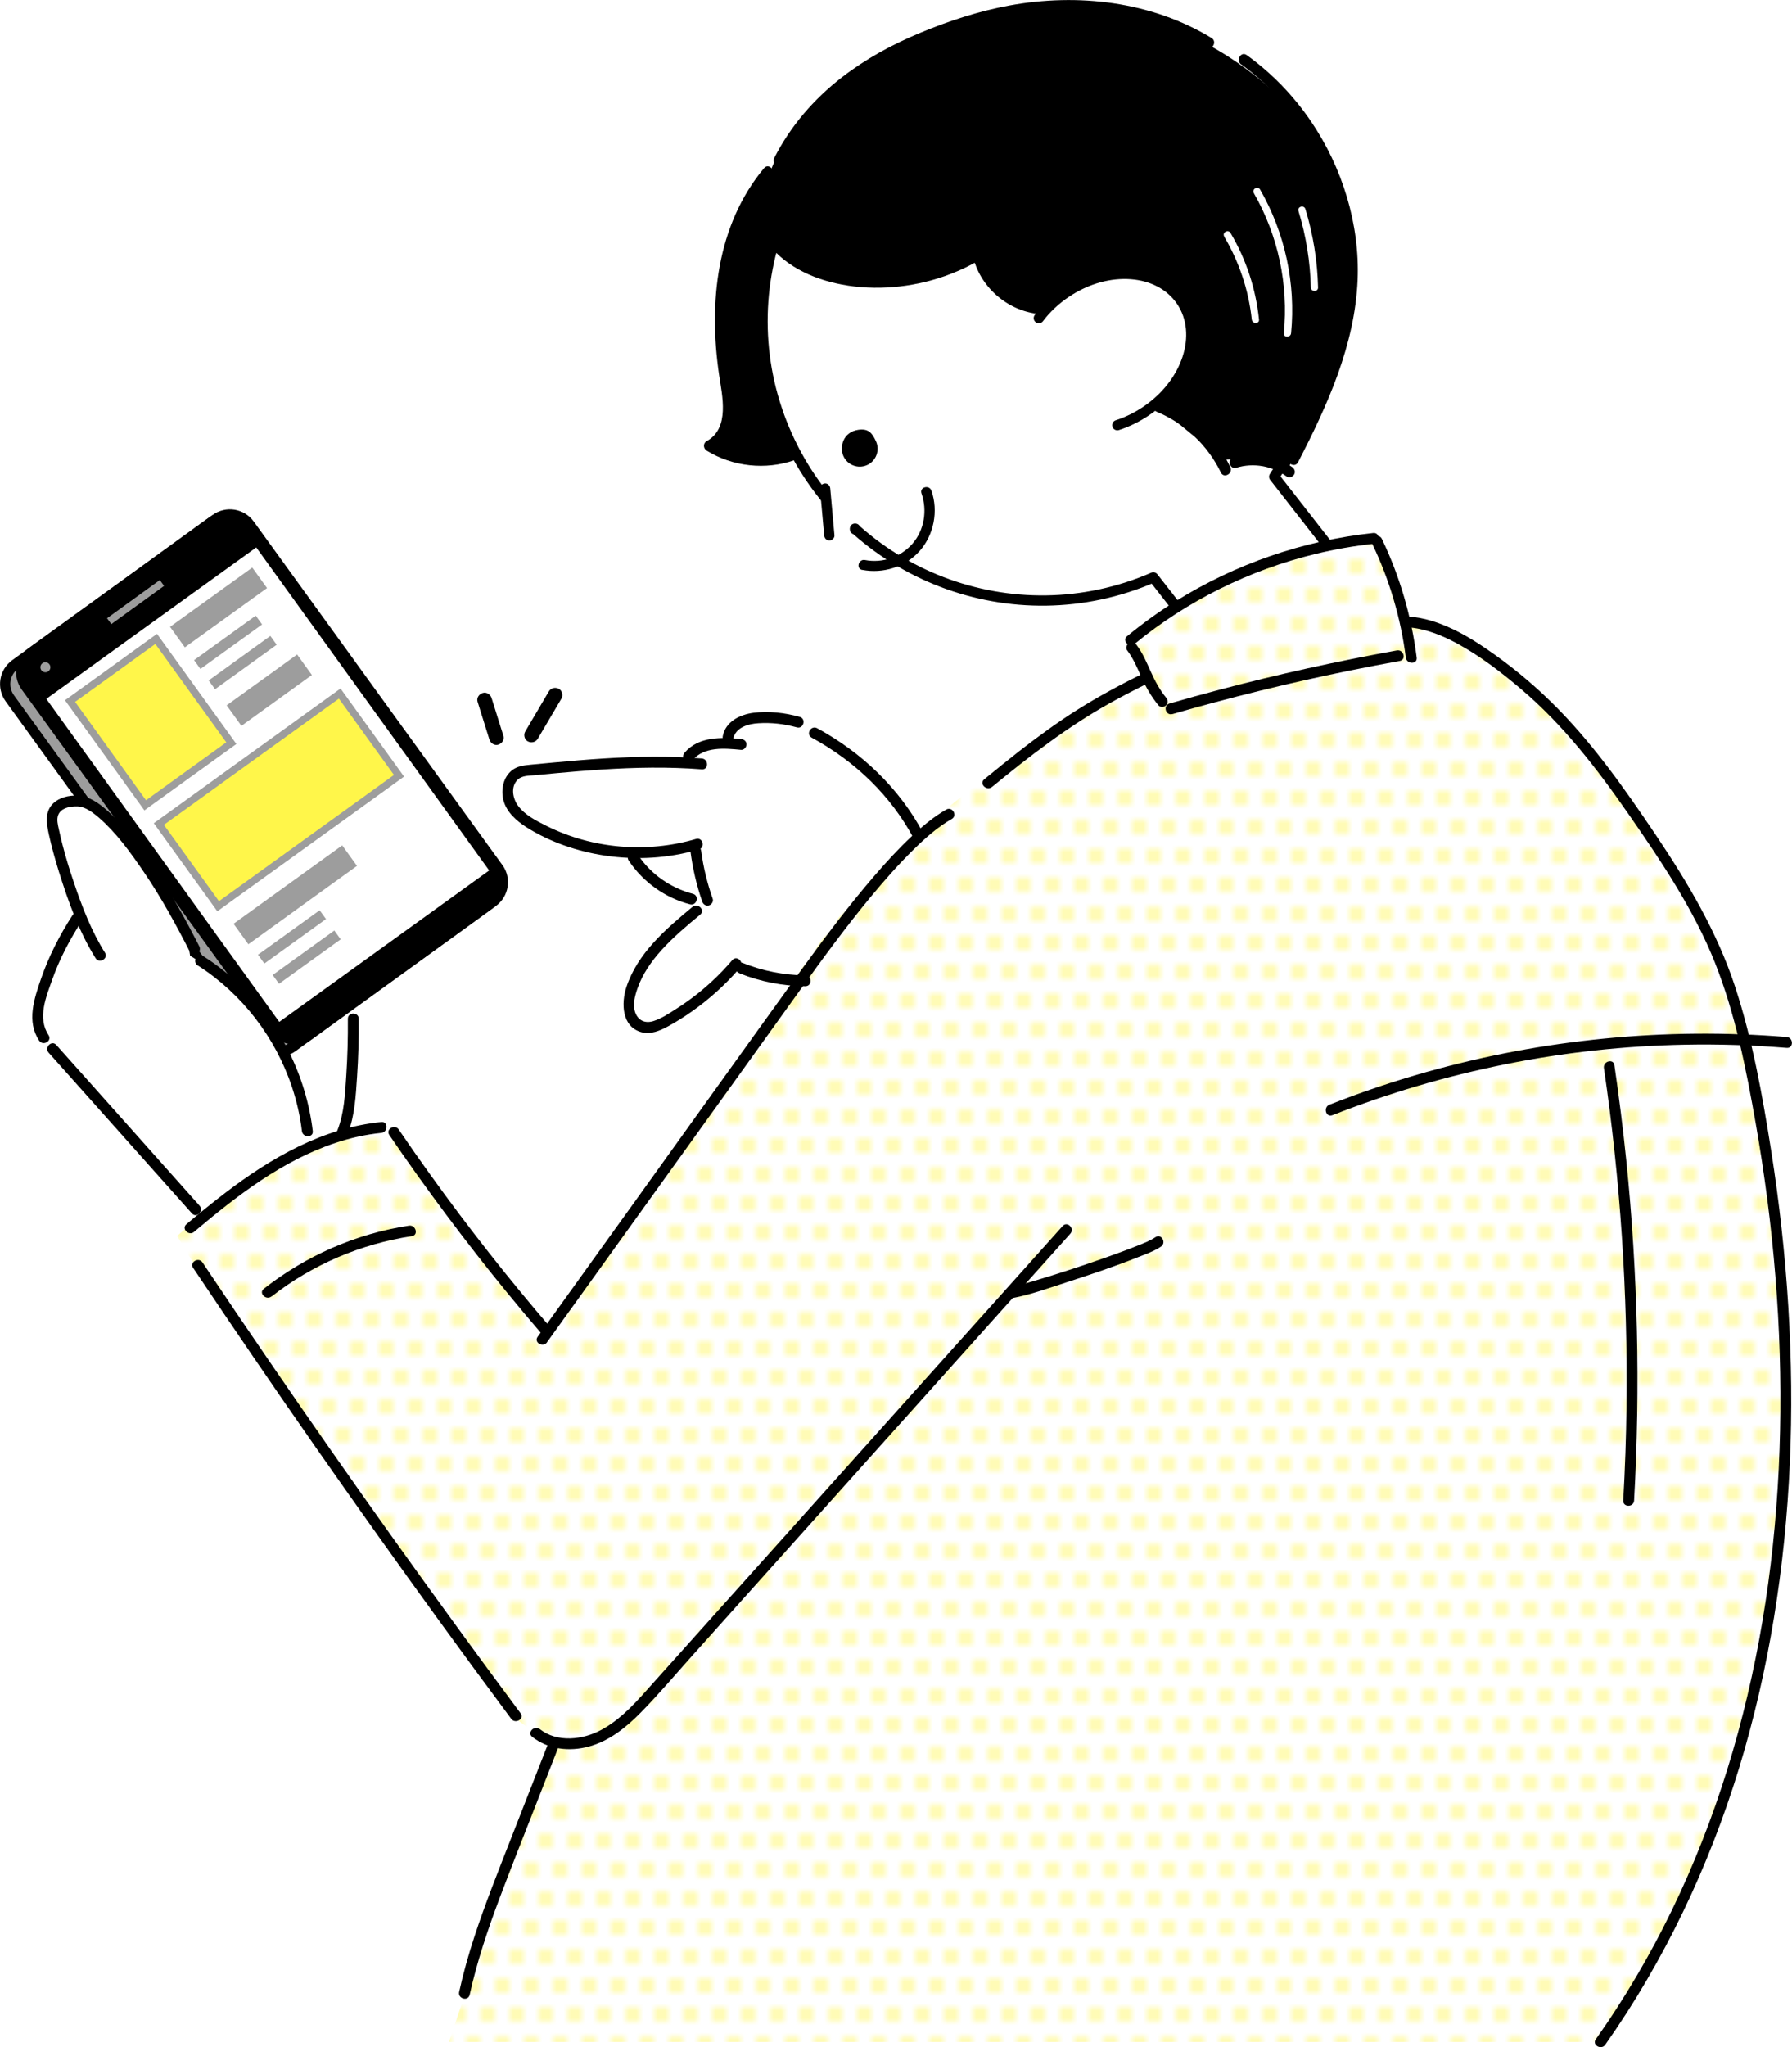 <?xml version="1.0" encoding="UTF-8"?><svg id="_レイヤー_2" xmlns="http://www.w3.org/2000/svg" xmlns:xlink="http://www.w3.org/1999/xlink" viewBox="0 0 247.52 282.68"><defs><style>.cls-1{fill:none;}.cls-1,.cls-2,.cls-3,.cls-4,.cls-5,.cls-6{stroke-width:0px;}.cls-2{fill:url(#_新規パターン);}.cls-7,.cls-8,.cls-9{stroke:#000;stroke-linecap:round;stroke-linejoin:round;stroke-width:1.42px;}.cls-7,.cls-3{fill:#000;}.cls-10{stroke:#9d9d9d;stroke-miterlimit:10;}.cls-10,.cls-5{fill:#fff64a;}.cls-8,.cls-6{fill:#fff;}.cls-9,.cls-4{fill:#9d9d9d;}</style><pattern id="_新規パターン" x="0" y="0" width="8" height="8" patternTransform="translate(-1566.63 -49.82)" patternUnits="userSpaceOnUse" viewBox="0 0 8 8"><rect class="cls-1" width="8" height="8"/><circle class="cls-5" cx="6" cy="8" r=".75"/><circle class="cls-5" cx="2" cy="8" r=".75"/><circle class="cls-5" cx="8" cy="4" r=".75"/><circle class="cls-5" cx="4" cy="4" r=".75"/><circle class="cls-5" cx="0" cy="4" r=".75"/><circle class="cls-5" cx="6" cy="0" r=".75"/><circle class="cls-5" cx="2" cy="0" r=".75"/></pattern></defs><g id="_携帯単色"><path class="cls-3" d="M65.97,96.92c.54,1.74,1.09,3.48,1.63,5.21.16.5.7.87,1.23.7s.87-.7.7-1.23c-.54-1.74-1.09-3.48-1.63-5.21-.16-.5-.7-.87-1.23-.7s-.87.7-.7,1.23h0Z"/><path class="cls-3" d="M75.81,95.47l-3.26,5.54c-.27.45-.12,1.12.36,1.37s1.08.12,1.37-.36l3.26-5.54c.27-.45.12-1.12-.36-1.37s-1.08-.12-1.37.36h0Z"/><path class="cls-3" d="M106.07,23.74c-4.86,5.97-5.96,13.66-6.5,20.46-.21,2.62,1.27,8.71,1.2,11.34s-.4,4.92-2.8,6.02c5.2,2.26,10.36,3.13,15.84-1.04"/><path class="cls-8" d="M186.16,78.84l-10.16-13.01c7.18-10.74,8.82-24.83,3.09-37.46-8.81-19.41-31.7-28.01-51.11-19.2s-28.01,31.7-19.2,51.11c8.72,19.22,31.24,27.82,50.52,19.45l9.74,12.47c3.34,4.28,9.53,5.04,13.81,1.7l1.61-1.26c4.28-3.34,5.04-9.53,1.7-13.81Z"/><path class="cls-3" d="M116.5,62.99c-.56-1.24-.09-3.33,2.05-3.64,1.35-.19,1.89.36,2.45,1.6s.01,2.71-1.23,3.27-2.71.01-3.27-1.23Z"/><path class="cls-3" d="M119.09,78.69c2.87.56,5.98-.4,7.94-2.61s2.61-5.51,1.62-8.33c-.3-.85-1.67-.49-1.37.38.82,2.33.4,5.07-1.25,6.95s-4.17,2.71-6.56,2.25c-.89-.17-1.27,1.19-.38,1.37h0Z"/><path class="cls-6" d="M114.23,67.58l.61,6.4c.03.32.49.32.65.27,2.6-.84,4.57-2.22,5.71-5.25.06-.16.11-.61-.21-.67l-6.32-1.15c-.25-.04-.46.15-.44.4Z"/><path class="cls-3" d="M113.26,67.47c.19,2.15.39,4.31.58,6.46.03.38.3.71.71.71.36,0,.74-.33.71-.71-.19-2.15-.39-4.31-.58-6.46-.03-.38-.3-.71-.71-.71-.36,0-.74.33-.71.71h0Z"/><path class="cls-3" d="M180.51,17.25C165.41.21,148.13-.55,135.62,2.86c-4.21.56-8.78,2.01-13.25,4.38-12.55,6.67-19.57,18.02-15.68,25.35,3.72,7,20.73,7.94,28.7,2.08.19,1.29,1.07,2.9,2.77,5.21,1.72,2.35,4.68,3.24,7.44,2.61,7.3,7.51,18.26,17.39,23.69,21,4.47-.58,8.81.82,8.81.82,9.05-14.14,12.06-36.18,2.4-47.08Z"/><path class="cls-8" d="M143.49,43.93c.99-1.32,2.25-2.52,3.76-3.53,5.77-3.87,12.9-3.33,15.94,1.2s.83,11.34-4.94,15.2c-1.26.84-2.58,1.48-3.92,1.91"/><path class="cls-3" d="M105.54,23.21c-6.6,7.92-7.67,18.65-6.22,28.52.43,2.93,1.53,7.4-1.72,9.19-.51.28-.47,1.01,0,1.3,3.6,2.22,8.14,2.72,12.13,1.32.9-.32.52-1.77-.4-1.45-3.64,1.28-7.69.86-10.98-1.17v1.3c2.88-1.58,3.24-5.11,2.85-8.04-.29-2.22-.69-4.4-.85-6.64-.35-5,.01-10.09,1.61-14.87,1.02-3.05,2.57-5.92,4.64-8.39.61-.74-.44-1.8-1.06-1.06h0Z"/><path class="cls-6" d="M43.79,159.83c5.8-1.52,5.63-19.13,4.27-23.96-1.72-6.12-6.29-11.33-12.51-12.67-6.21-1.34-13.08,1.02-17.16,5.88"/><path class="cls-9" d="M68.81,119.86l-34.34-47.43c-1.09-1.5-3.18-1.83-4.68-.75l-2.35,1.7h0l-15.07,10.92-10.27,7.44c-1.5,1.09-1.83,3.18-.75,4.68l34.34,47.43c1.09,1.5,3.18,1.83,4.68.75l25.07-18.15h0s2.63-1.91,2.63-1.91c1.5-1.09,1.83-3.18.75-4.68Z"/><rect class="cls-7" x="17.17" y="74.85" width="37.65" height="65.26" rx="3.35" ry="3.35" transform="translate(-56.2 41.53) rotate(-35.91)"/><rect class="cls-6" x="19.11" y="80.86" width="35.75" height="55" transform="translate(-56.4 42.1) rotate(-35.8)"/><rect class="cls-4" x="14.22" y="82.64" width="9" height="1" transform="translate(-45.2 26.78) rotate(-35.91)"/><circle class="cls-4" cx="6.27" cy="92.14" r=".69"/><rect class="cls-10" x="13.47" y="90.84" width="14.67" height="17.75" transform="translate(-54.39 31.01) rotate(-35.8)"/><rect class="cls-10" x="23.12" y="103.46" width="30.8" height="14" transform="translate(-57.33 43.4) rotate(-35.8)"/><rect class="cls-4" x="23.18" y="82.14" width="14" height="3.49" transform="translate(-43.36 33.5) rotate(-35.8)"/><rect class="cls-4" x="31.19" y="93.56" width="12" height="3.49" transform="translate(-48.72 39.76) rotate(-35.8)"/><rect class="cls-4" x="31.53" y="121.82" width="18.5" height="3.49" transform="translate(-64.57 47.2) rotate(-35.8)"/><rect class="cls-4" x="35.08" y="128.63" width="10.5" height="1.5" transform="translate(-68.06 48.03) rotate(-35.8)"/><rect class="cls-4" x="37.1" y="131.43" width="10.5" height="1.5" transform="translate(-69.31 49.74) rotate(-35.8)"/><rect class="cls-4" x="26.25" y="87.95" width="10.5" height="1.5" transform="translate(-45.93 35.18) rotate(-35.8)"/><rect class="cls-4" x="28.27" y="90.75" width="10.5" height="1.5" transform="translate(-47.19 36.89) rotate(-35.8)"/><path class="cls-6" d="M30.7,169.84c-6.31-4.33-19.94-19.84-23.87-26.03-4.2-6.63,2.59-15.28,4.33-18.66-1.57-2.47-5.23-9.61-3.91-12.71,1.42-3.35,5.26-1.06,6.65-.29,2.04,1.13,5.96,6.36,7.22,8.82,2.54,4.91,4.59,6.81,5.14,11.01,2.24,1.25,9.48,7.24,11.21,10.47,3.73,6.99,5.44,11.81,4.98,17.38l3.05-2.4"/><path class="cls-6" d="M96.12,105.43c-5.54-.53-19.04.39-24.48,1.25-1.39.22-2.68,2.7-.37,4.82,1.29,1.18,4.91,3.85,6.15,4.23,2.63.8,5.81,1.75,10.07,2.73,1.21,3.4,6.3,5.14,9.43,6.51-5.76,4.18-11.75,12.53-9.57,15.73,1.3,1.9,4.39.81,6.9-1.04,3.38-2.49,4.77-3.24,7.43-6.55,5.29,1.81,9.81,2.88,14.87,2.27,5.07-.61,10.03-3.92,11.43-8.83,1.48-5.22,1.09-5.63-1.1-10.6-3.39-7.67-11.23-13.15-16.81-16.28-1.53-.86-4.5-.9-5.75-.51-1.68.52-4.15,1.47-3.29,3.53-3.1-1.14-7.99,2.02-4.92,2.75Z"/><path class="cls-3" d="M118.11,73.79c.97,0,.97-1.5,0-1.5s-.97,1.5,0,1.5h0Z"/><path class="cls-6" d="M242.54,154.1c-4.45-28.75-25.36-62.71-48.8-68.92-.77-3.75-2.13-8.91-4.06-10.84-5.45-.35-28.19,6.81-33.49,14.05l2.8,5.46c-.87.55-1.72,1.13-2.58,1.72l.06-1.34c-10.88,5.79-22.78,14.6-30.28,21.34-8.36,7.5-13.21,14.77-20.15,25.05-3.97,5.87-15.29,22.02-15.29,22.02-7.28,8.82-11.25,15.1-15.9,21.3-6.66-7.49-15.85-19.93-21.68-28.24-11.13,1.54-20.4,7.89-28.72,14.97,10.56,17.92,38.11,54.89,45.16,65.07.94,1.35,4.41,3.71,6.6,4.61-4.65,13.26-9.36,27.16-14.2,41.62h158.53c31.42-46.09,26.85-96.54,22-127.87Z"/><path class="cls-2" d="M242.54,154.1c-4.45-28.75-25.36-62.71-48.8-68.92-.77-3.75-2.13-8.91-4.06-10.84-5.45-.35-28.19,6.81-33.49,14.05l2.8,5.46c-.87.55-1.72,1.13-2.58,1.72l.06-1.34c-10.88,5.79-22.78,14.6-30.28,21.34-8.36,7.5-13.21,14.77-20.15,25.05-3.97,5.87-15.29,22.02-15.29,22.02-7.28,8.82-11.25,15.1-15.9,21.3-6.66-7.49-15.85-19.93-21.68-28.24-11.13,1.54-20.4,7.89-28.72,14.97,10.56,17.92,38.11,54.89,45.16,65.07.94,1.35,4.41,3.71,6.6,4.61-4.65,13.26-9.36,27.16-14.2,41.62h158.53c31.42-46.09,26.85-96.54,22-127.87Z"/><path class="cls-3" d="M14.5,131.56c-1.87-2.97-3.16-6.33-4.28-9.65-.58-1.7-1.11-3.42-1.56-5.16-.19-.74-.37-1.48-.53-2.23-.13-.62-.33-1.32-.1-1.95.33-.9,1.4-1.18,2.27-1.21.59-.02.8,0,1.33.2.77.31,1.47.86,2.09,1.4,2.4,2.11,4.33,4.79,6.13,7.43,2.4,3.52,4.45,7.26,6.38,11.05.44.86,1.73.1,1.3-.76-1.87-3.66-3.85-7.28-6.14-10.69-1.9-2.83-3.97-5.75-6.53-8.02-1.18-1.05-2.56-2.06-4.2-2.11-1.15-.04-2.43.25-3.29,1.06-1.21,1.14-.95,2.75-.64,4.21.38,1.76.87,3.5,1.4,5.22,1.28,4.09,2.78,8.31,5.07,11.96.51.82,1.81.06,1.3-.76h0Z"/><path class="cls-3" d="M27.32,133.32c6.1,3.9,10.75,9.95,13.02,16.82.65,1.96,1.12,3.99,1.36,6.04.11.95,1.61.96,1.5,0-.91-7.62-4.5-14.81-10.03-20.14-1.56-1.5-3.27-2.85-5.1-4.01-.82-.52-1.57.78-.76,1.3h0Z"/><path class="cls-3" d="M6.72,145.36c6.6,7.4,13.19,14.8,19.79,22.2.64.72,1.7-.34,1.06-1.06-6.6-7.4-13.19-14.8-19.79-22.2-.64-.72-1.7.34-1.06,1.06h0Z"/><path class="cls-3" d="M6.71,142.94c-1.58-2.37-.33-5.31.53-7.73,1.01-2.85,2.43-5.52,4.07-8.06.53-.81-.77-1.57-1.3-.76-1.78,2.75-3.27,5.66-4.34,8.76-.95,2.76-2.03,5.89-.26,8.55.53.8,1.83.05,1.3-.76h0Z"/><path class="cls-3" d="M48.05,140.69c.02,2.61-.05,5.22-.22,7.82s-.29,5.24-1.23,7.59c-.36.9,1.09,1.29,1.45.4.96-2.42,1.1-5.25,1.27-7.82s.26-5.32.23-7.99c0-.96-1.51-.97-1.5,0h0Z"/><path class="cls-3" d="M26.8,170.11c5.87-4.95,12.18-9.86,19.57-12.3,2.04-.68,4.15-1.15,6.3-1.37.95-.1.96-1.6,0-1.5-8.08.81-15.23,4.94-21.57,9.79-1.82,1.39-3.6,2.84-5.35,4.32-.74.62.33,1.68,1.06,1.06h0Z"/><path class="cls-3" d="M26.68,175.08c5.52,8.26,11.12,16.46,16.81,24.61s11.4,16.17,17.21,24.18c3.28,4.51,6.58,9,9.91,13.48.57.77,1.87.02,1.3-.76-5.93-7.97-11.78-16-17.55-24.08s-11.42-16.16-17.01-24.32c-3.15-4.6-6.28-9.22-9.38-13.86-.53-.8-1.83-.05-1.3.76h0Z"/><path class="cls-3" d="M53.77,156.73c5.11,7.48,10.53,14.75,16.27,21.76,1.65,2.02,3.32,4.01,5.02,5.98.63.73,1.69-.33,1.06-1.06-5.85-6.8-11.41-13.85-16.64-21.14-1.5-2.08-2.97-4.18-4.41-6.3-.54-.79-1.84-.04-1.3.76h0Z"/><path class="cls-3" d="M73.53,239.85c2.22,1.74,5.12,2.05,7.8,1.33,2.86-.77,5.23-2.7,7.26-4.78,2.4-2.45,4.62-5.08,6.91-7.64,2.41-2.69,4.83-5.38,7.24-8.08,9.6-10.71,19.2-21.41,28.79-32.12,5.44-6.07,10.87-12.13,16.31-18.2.64-.72-.41-1.78-1.06-1.06-9.38,10.46-18.75,20.92-28.13,31.38s-18.75,20.92-28.13,31.38c-2.24,2.5-4.46,5.2-7.47,6.82-2.54,1.37-6.07,1.79-8.48-.1-.75-.59-1.82.47-1.06,1.06h0Z"/><path class="cls-3" d="M75.54,185.37c7.77-10.8,15.53-21.61,23.3-32.41,3.88-5.4,7.77-10.8,11.65-16.21,3.19-4.44,6.41-8.85,9.91-13.06,1.84-2.21,3.74-4.37,5.79-6.38,1.6-1.57,3.31-3.11,5.27-4.22.84-.48.08-1.77-.76-1.3-1.77,1.01-3.35,2.35-4.82,3.74-1.81,1.7-3.49,3.54-5.11,5.42-3.54,4.1-6.8,8.44-9.97,12.82-7.79,10.78-15.53,21.6-23.29,32.4-4.42,6.14-8.83,12.29-13.25,18.43-.56.79.74,1.53,1.3.76h0Z"/><path class="cls-3" d="M137.02,108.67c5.18-4.25,10.46-8.33,16.32-11.6,1.8-1,3.62-1.94,5.47-2.84.87-.42.11-1.72-.76-1.3-3.17,1.54-6.28,3.21-9.26,5.09-2.75,1.74-5.38,3.66-7.95,5.66-1.65,1.29-3.27,2.61-4.89,3.93-.75.61.32,1.67,1.06,1.06h0Z"/><path class="cls-3" d="M139.94,179.23c2.53-.48,5.03-1.4,7.47-2.19,3.26-1.05,6.52-2.15,9.71-3.41,1.08-.43,2.27-.83,3.24-1.49.8-.54.05-1.84-.76-1.3s-1.67.85-2.52,1.19c-1.47.59-2.97,1.14-4.46,1.66-3.24,1.14-6.5,2.21-9.79,3.19-1.08.32-2.17.67-3.28.88-.95.18-.55,1.63.4,1.45h0Z"/><path class="cls-3" d="M64.87,275.47c1.01-4.57,2.5-9.01,4.15-13.39s3.49-9,5.25-13.5c1-2.57,2.01-5.14,3.01-7.71.35-.9-1.1-1.29-1.45-.4-1.77,4.52-3.54,9.05-5.31,13.57s-3.5,8.84-4.98,13.35c-.83,2.52-1.55,5.08-2.12,7.67-.21.94,1.24,1.34,1.45.4h0Z"/><path class="cls-3" d="M194.4,86.62c2.44.17,4.75,1.09,6.88,2.25,3.17,1.72,6.06,3.95,8.8,6.27,5.84,4.95,10.55,11.06,14.89,17.32s8.99,13.12,11.91,20.48c2.82,7.11,4.31,14.7,5.63,22.21,2.46,13.99,3.67,28.22,3.36,42.43-.3,14.06-2.11,28.11-5.81,41.69s-9.2,26.39-16.78,38.1c-.92,1.43-1.88,2.84-2.86,4.23-.56.79.74,1.54,1.3.76,8.18-11.61,14.31-24.57,18.47-38.14,4.18-13.66,6.39-27.89,7.03-42.14s-.33-28.93-2.58-43.2c-1.2-7.58-2.57-15.25-4.96-22.56-2.5-7.65-6.59-14.5-11.06-21.15-4.34-6.44-8.86-12.86-14.43-18.3-2.73-2.67-5.72-5.11-8.87-7.26-2.34-1.6-4.86-3.06-7.59-3.88-1.09-.33-2.2-.53-3.33-.6-.96-.07-.96,1.43,0,1.5h0Z"/><path class="cls-3" d="M96.94,104.74c-4.49-.36-9.01-.28-13.5,0-2.29.14-4.58.34-6.87.55-1.1.1-2.21.21-3.31.31-.93.09-1.86.2-2.6.82-1.15.95-1.48,2.61-1.14,4.02.41,1.69,1.83,2.93,3.24,3.82,3.22,2.03,7,3.31,10.75,3.88,4.35.66,8.8.4,13.03-.84.92-.27.53-1.72-.4-1.45-6.77,1.99-14.24,1.38-20.57-1.76-1.43-.71-3.04-1.51-4.01-2.82-.74-1-1.05-2.62-.07-3.59.6-.6,1.59-.56,2.38-.63,1.02-.1,2.04-.2,3.06-.29,2.04-.19,4.09-.36,6.14-.49,4.62-.3,9.25-.39,13.87-.03.96.08.96-1.42,0-1.5h0Z"/><path class="cls-3" d="M95.37,117.56c.31,2.37.84,4.69,1.63,6.95.13.38.51.64.92.52.37-.1.66-.54.52-.92-.74-2.12-1.29-4.32-1.58-6.55-.05-.4-.31-.75-.75-.75-.36,0-.8.35-.75.75h0Z"/><path class="cls-3" d="M95.65,125.23c-3.69,3.06-7.6,6.4-9.14,11.11-.71,2.18-.64,5.44,2.07,6.19,1.29.36,2.59-.2,3.71-.81s2.23-1.31,3.28-2.05c2.46-1.73,4.69-3.76,6.65-6.04.63-.73-.43-1.79-1.06-1.06-1.49,1.74-3.14,3.34-4.95,4.76-.91.71-1.85,1.38-2.83,2s-2.03,1.34-3.15,1.68-2.06-.07-2.47-1.15-.07-2.33.3-3.39c.69-1.97,1.91-3.72,3.3-5.26,1.63-1.8,3.49-3.37,5.36-4.91.74-.62-.32-1.67-1.06-1.06h0Z"/><path class="cls-3" d="M102.15,134.41c2.88,1.15,5.97,1.75,9.08,1.78.97,0,.97-1.49,0-1.5-2.98-.03-5.91-.62-8.68-1.73-.38-.15-.82.16-.92.52-.12.43.15.77.52.92h0Z"/><path class="cls-3" d="M95.62,105c1.66-1.94,4.45-1.67,6.74-1.45.4.04.75-.37.75-.75,0-.44-.35-.71-.75-.75-2.69-.26-5.87-.37-7.8,1.89-.26.31-.3.76,0,1.06.27.27.8.31,1.06,0h0Z"/><path class="cls-3" d="M101.26,102.07c.31-1.61,2.04-2.11,3.47-2.2,1.8-.12,3.59.09,5.33.57.93.26,1.33-1.19.4-1.45-2.06-.57-4.28-.83-6.4-.56-1.86.24-3.85,1.22-4.23,3.23-.18.94,1.26,1.35,1.45.4h0Z"/><path class="cls-3" d="M86.84,118.84c1.98,2.96,5.01,5.14,8.47,6.04.94.24,1.33-1.2.4-1.45-3.07-.8-5.81-2.71-7.57-5.35-.53-.8-1.83-.05-1.3.76h0Z"/><path class="cls-3" d="M37.51,179.03c5.61-4.4,12.34-7.26,19.38-8.33.95-.14.55-1.59-.4-1.45-7.31,1.11-14.23,4.15-20.05,8.71-.76.6.31,1.65,1.06,1.06h0Z"/><path class="cls-3" d="M184.04,154c7.74-3.05,15.74-5.4,23.89-7.04s16.47-2.54,24.79-2.7c4.7-.09,9.39.06,14.07.44.96.08.96-1.42,0-1.5-8.36-.68-16.78-.61-25.14.21s-16.53,2.35-24.57,4.61c-4.56,1.28-9.05,2.79-13.45,4.53-.89.35-.5,1.8.4,1.45h0Z"/><path class="cls-3" d="M221.54,147.49c2.27,15.44,3.31,31.07,3.12,46.68-.05,4.35-.2,8.7-.45,13.04-.05.96,1.45.96,1.5,0,.87-15.65.52-31.37-1.08-46.97-.45-4.39-1-8.78-1.64-13.15-.14-.95-1.59-.55-1.45.4h0Z"/><path class="cls-3" d="M156.72,88.92c7.27-5.97,15.89-10.23,25.03-12.44,2.61-.63,5.26-1.1,7.93-1.38.95-.1.96-1.6,0-1.5-9.68,1.04-19.09,4.28-27.34,9.45-2.33,1.46-4.55,3.07-6.67,4.81-.75.61.32,1.67,1.06,1.06h0Z"/><path class="cls-3" d="M155.69,89.8c.86,1.15,1.42,2.47,2,3.77.62,1.38,1.36,2.65,2.32,3.83.26.31.79.27,1.06,0,.31-.31.26-.75,0-1.06-.9-1.1-1.56-2.35-2.14-3.64s-1.11-2.54-1.95-3.65c-.24-.32-.65-.49-1.03-.27-.32.19-.51.7-.27,1.03h0Z"/><path class="cls-3" d="M161.93,98.61c8.03-2.31,16.14-4.31,24.33-5.98,2.36-.48,4.72-.93,7.08-1.36.95-.17.55-1.62-.4-1.45-8.22,1.48-16.38,3.28-24.46,5.41-2.32.61-4.64,1.25-6.95,1.92-.93.27-.53,1.71.4,1.45h0Z"/><path class="cls-3" d="M189.57,75.16c2.36,4.92,3.92,10.23,4.61,15.65.12.94,1.62.96,1.5,0-.72-5.7-2.33-11.22-4.81-16.4-.42-.87-1.71-.11-1.3.76h0Z"/><path class="cls-3" d="M112.11,101.86c5.96,3.25,10.93,7.96,14.13,13.98.45.85,1.75.1,1.3-.76-3.31-6.23-8.5-11.16-14.67-14.52-.85-.46-1.61.83-.76,1.3h0Z"/><path class="cls-3" d="M104.98,31.75c1.77,3.82,5.66,6.11,9.6,7.16,4.55,1.22,9.51,1.05,14.04-.19,2.62-.72,5.13-1.82,7.44-3.26.82-.51.06-1.81-.76-1.3-3.82,2.39-8.23,3.79-12.73,4.03-4.09.21-8.43-.42-11.99-2.56-1.86-1.12-3.38-2.66-4.3-4.64-.41-.88-1.7-.11-1.3.76h0Z"/><path class="cls-3" d="M134.56,36.02c1.25,4.19,5.27,7.27,9.64,7.38.97.02.97-1.48,0-1.5-3.7-.1-7.14-2.73-8.19-6.28-.28-.92-1.72-.53-1.45.4h0Z"/><path class="cls-3" d="M159.78,56.87c3.87,1.58,7.04,4.64,8.86,8.39.42.87,1.72.11,1.3-.76-2-4.12-5.53-7.35-9.76-9.08-.38-.15-.82.17-.92.52-.12.43.15.77.52.92h0Z"/><path class="cls-3" d="M170.77,64.59c2.38-.72,4.95-.26,6.95,1.21.33.24.84.06,1.03-.27.22-.38.06-.79-.27-1.03-2.3-1.68-5.39-2.18-8.11-1.36-.92.28-.53,1.73.4,1.45h0Z"/><path class="cls-3" d="M108.24,22.56c3.83-7.52,10.58-12.71,18.17-16.1s16.65-5.62,25.36-4.76c5.22.52,10.33,2.11,14.82,4.85.83.5,1.58-.79.76-1.3C159.03.19,148.88-.97,139.42.76c-4.2.77-8.34,2.12-12.28,3.76s-7.55,3.6-10.86,6.16c-3.87,3-7.11,6.75-9.33,11.12-.44.86.86,1.62,1.3.76h0Z"/><path class="cls-3" d="M171.44,8.89c5.9,4.24,10.34,10.42,12.69,17.28,1.22,3.56,1.92,7.31,1.92,11.07,0,4.13-.81,8.2-2.07,12.12-1.53,4.76-3.69,9.28-5.99,13.71-.44.86.85,1.62,1.3.76,4.06-7.83,7.86-16.22,8.23-25.17.32-7.72-2.12-15.55-6.45-21.92-2.41-3.54-5.4-6.64-8.88-9.14-.79-.56-1.53.74-.76,1.3h0Z"/><path class="cls-6" d="M169.09,32.67c2.07,3.5,3.38,7.41,3.81,11.45.07.63,1.07.64,1,0-.44-4.23-1.77-8.3-3.94-11.96-.33-.55-1.19-.05-.86.5h0Z"/><path class="cls-6" d="M173.19,26.68c3.35,5.84,4.8,12.63,4.14,19.33-.06.64.94.64,1,0,.67-6.86-.85-13.86-4.28-19.84-.32-.56-1.18-.05-.86.5h0Z"/><path class="cls-6" d="M179.35,29.13c1.05,3.43,1.62,6.98,1.71,10.57.02.64,1.02.64,1,0-.09-3.67-.68-7.32-1.75-10.83-.19-.61-1.15-.35-.96.27h0Z"/></g></svg>